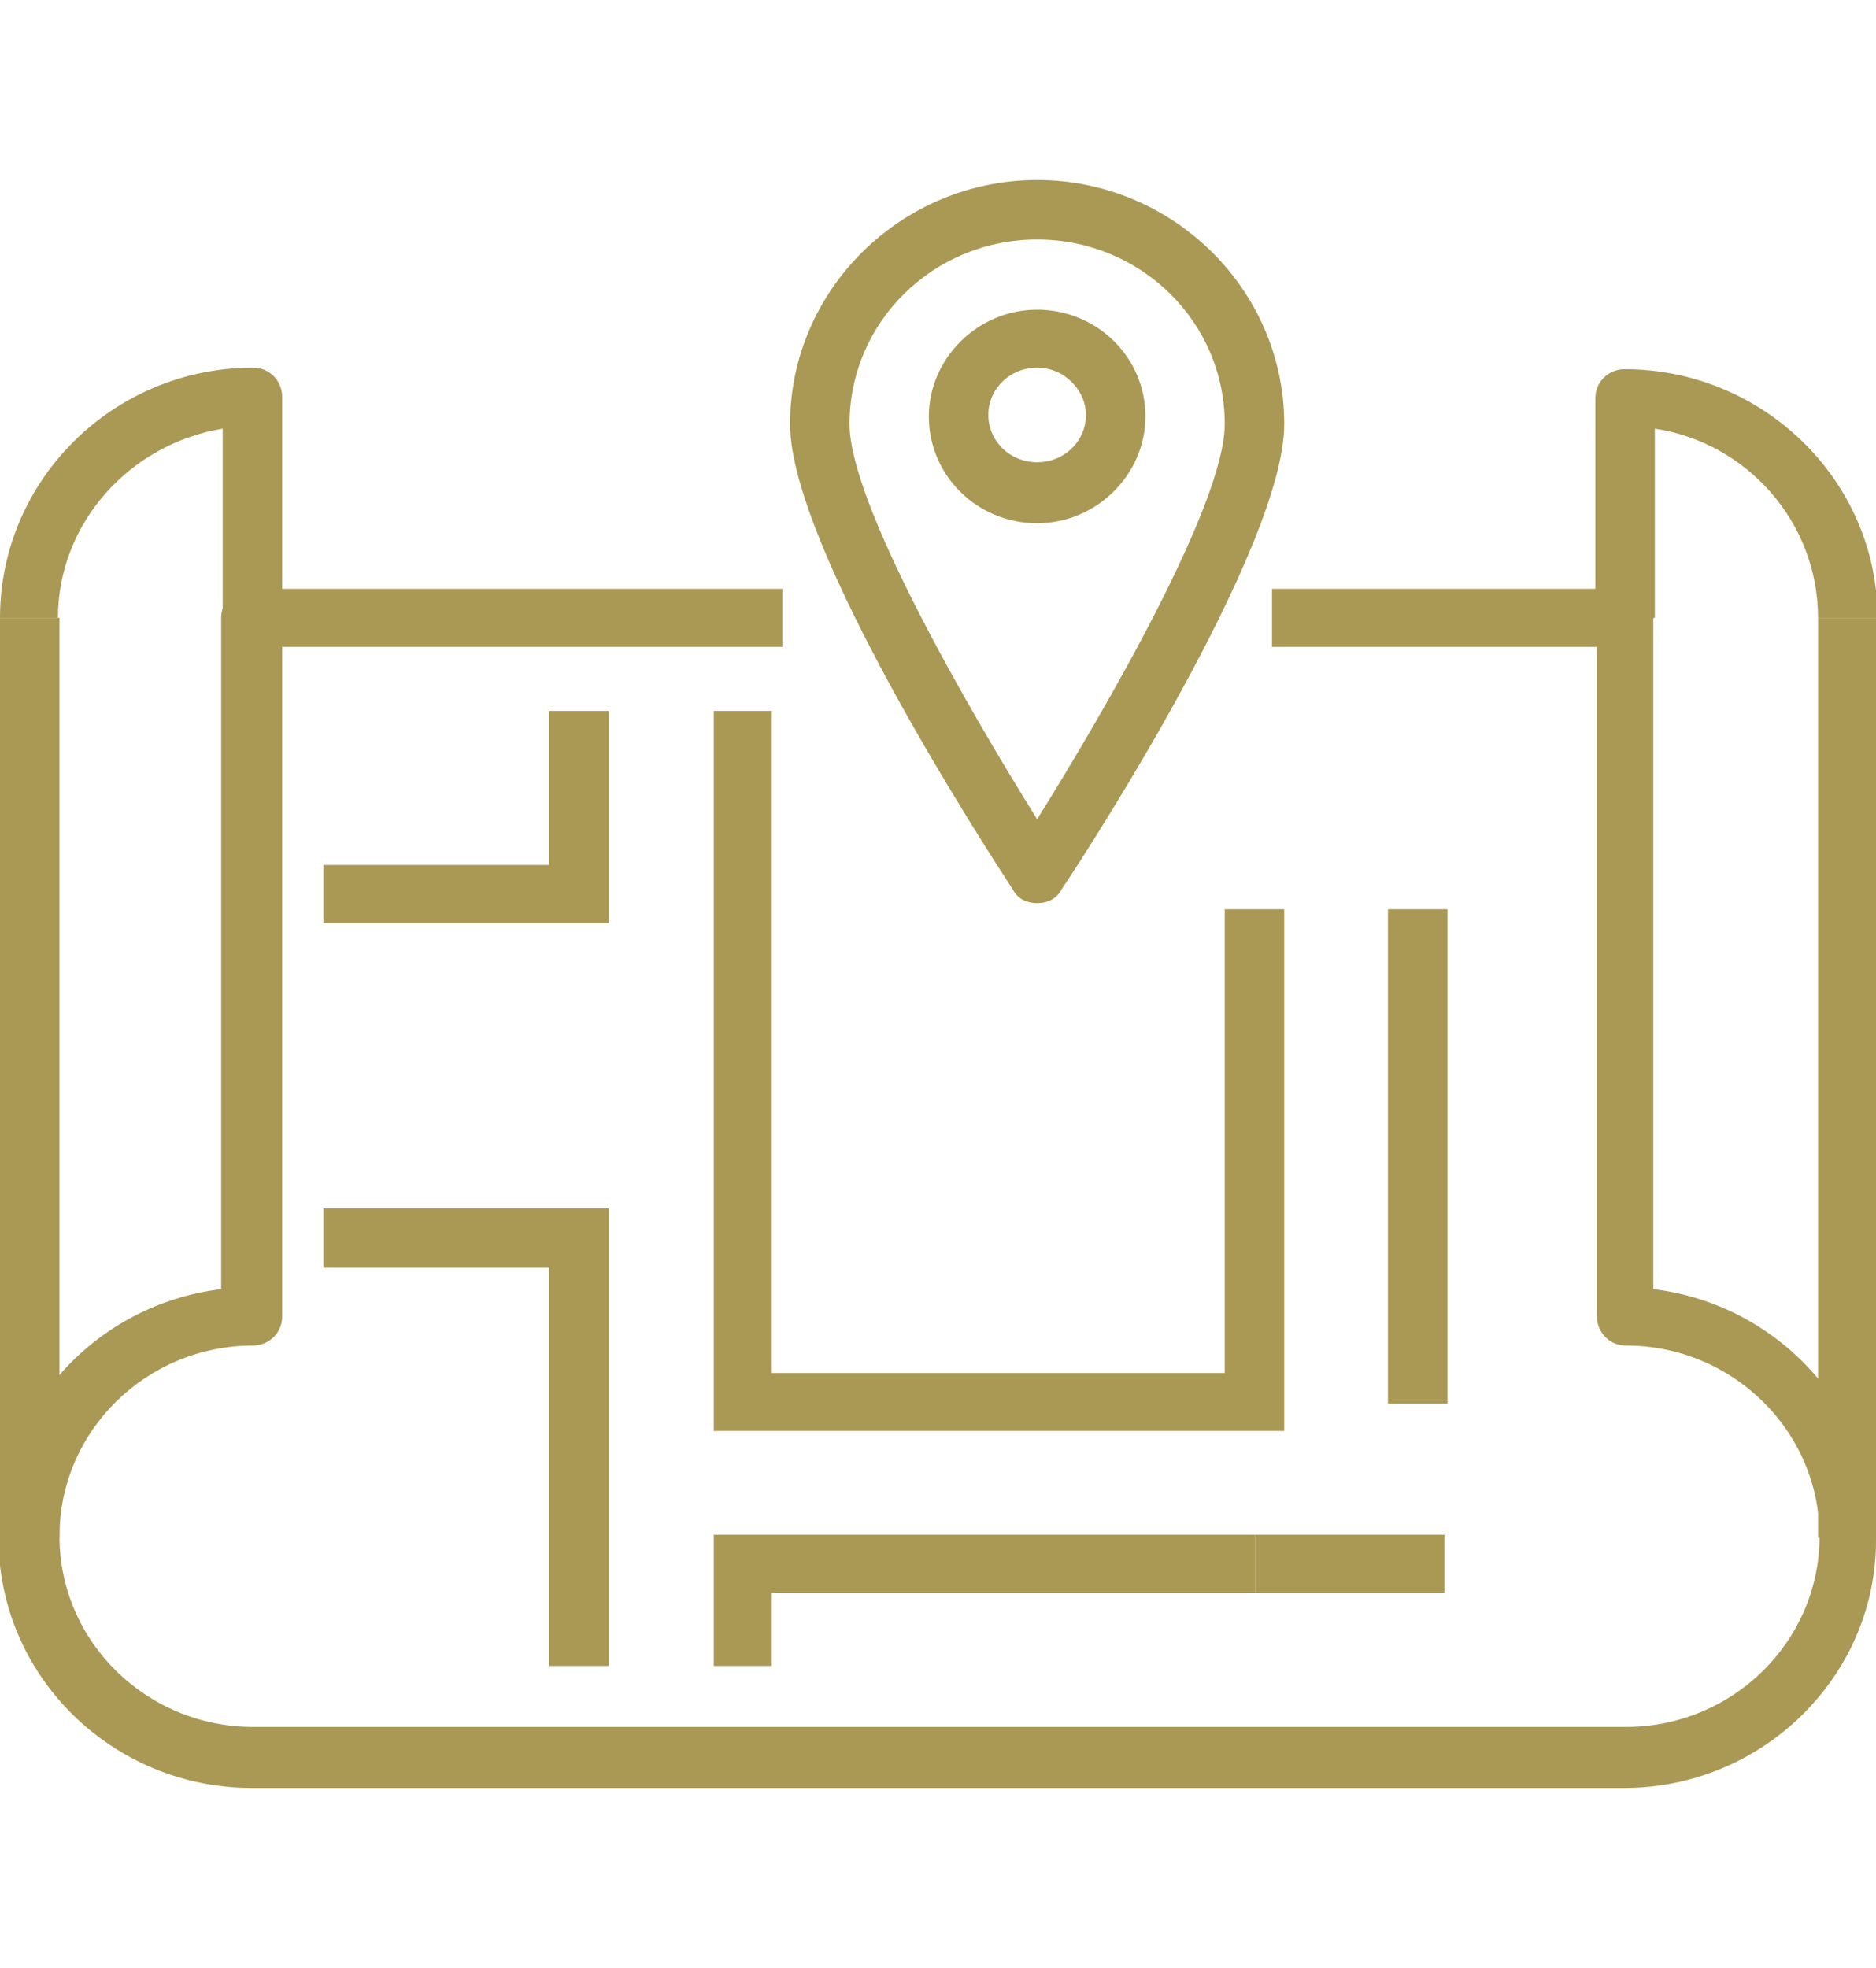 <?xml version="1.0" encoding="utf-8"?>
<!-- Generator: Adobe Illustrator 27.1.1, SVG Export Plug-In . SVG Version: 6.00 Build 0)  -->
<svg version="1.1" id="Ebene_1" xmlns="http://www.w3.org/2000/svg" xmlns:xlink="http://www.w3.org/1999/xlink" x="0px" y="0px"
	 viewBox="0 0 123 129" style="enable-background:new 0 0 123 129;" xml:space="preserve">
<style type="text/css">
	.st0{fill:#AA9955;}
</style>
<g>
	<g>
		<g>
			<rect x="0" y="40.5" class="st0" width="3.9" height="60.3"/>
		</g>
		<g>
			<path class="st0" d="M106.5,117.2h-90c-9.1,0-16.6-7.3-16.6-16.4c0-8.4,6.4-15.3,14.6-16.3v-44c0-1.1,0.9-1.9,1.9-1.9h34.9v3.8
				H18.5v43.9c0,1.1-0.9,1.9-1.9,1.9c-7,0-12.7,5.6-12.7,12.5c0,6.9,5.7,12.5,12.7,12.5h90c7,0,12.7-5.6,12.7-12.5
				c0-6.9-5.7-12.5-12.7-12.5c-1.1,0-1.9-0.9-1.9-1.9V42.4H83.4v-3.8h23.1c1.1,0,1.9,0.9,1.9,1.9v44c8.2,1,14.6,7.9,14.6,16.3
				C123.1,109.8,115.6,117.2,106.5,117.2z"/>
		</g>
		<g>
			<path class="st0" d="M18.5,40.5h-3.9V28.1C8.5,29.1,3.8,34.3,3.8,40.5H0c0-9,7.4-16.4,16.6-16.4c1.1,0,1.9,0.9,1.9,1.9V40.5z"/>
		</g>
		<g>
			<rect x="119.2" y="40.5" class="st0" width="3.9" height="60.3"/>
		</g>
		<g>
			<path class="st0" d="M123.1,40.5h-3.9c0-6.3-4.7-11.5-10.7-12.4v12.4h-3.9V26.1c0-1.1,0.9-1.9,1.9-1.9
				C115.6,24.2,123.1,31.5,123.1,40.5z"/>
		</g>
	</g>
	<g>
		<g>
			<g>
				<polygon class="st0" points="39.9,109.2 36,109.2 36,83.1 21.2,83.1 21.2,79.2 39.9,79.2 				"/>
			</g>
			<g>
				<polygon class="st0" points="50.6,109.2 46.8,109.2 46.8,100.6 82.3,100.6 82.3,104.4 50.6,104.4 				"/>
			</g>
			<g>
				<polygon class="st0" points="39.9,60.5 21.2,60.5 21.2,56.7 36,56.7 36,46.6 39.9,46.6 				"/>
			</g>
		</g>
		<g>
			<polygon class="st0" points="84.2,93.8 46.8,93.8 46.8,46.6 50.6,46.6 50.6,90 80.3,90 80.3,59.6 84.2,59.6 			"/>
		</g>
		<g>
			<rect x="91" y="59.6" class="st0" width="3.9" height="32.4"/>
		</g>
		<g>
			<rect x="82.3" y="100.6" class="st0" width="12.4" height="3.8"/>
		</g>
	</g>
	<g>
		<path class="st0" d="M68,59.2c-0.7,0-1.3-0.3-1.6-0.9c-1.5-2.3-14.6-22.4-14.6-30.5c0-8.8,7.3-16,16.2-16c8.9,0,16.2,7.2,16.2,16
			c0,8.1-13.1,28.3-14.6,30.5C69.3,58.9,68.7,59.2,68,59.2z M68,15.7c-6.8,0-12.3,5.4-12.3,12.1c0,5.2,7.8,18.7,12.3,25.9
			c4.5-7.2,12.3-20.7,12.3-25.9C80.3,21.1,74.8,15.7,68,15.7z"/>
	</g>
	<g>
		<path class="st0" d="M68,34.3c-3.9,0-7.1-3.1-7.1-7c0-3.8,3.2-7,7.1-7c3.9,0,7.1,3.1,7.1,7C75.1,31.1,71.9,34.3,68,34.3z M68,24.1
			c-1.8,0-3.2,1.4-3.2,3.1c0,1.7,1.4,3.1,3.2,3.1c1.8,0,3.2-1.4,3.2-3.1C71.2,25.6,69.8,24.1,68,24.1z"/>
	</g>
</g>
</svg>
